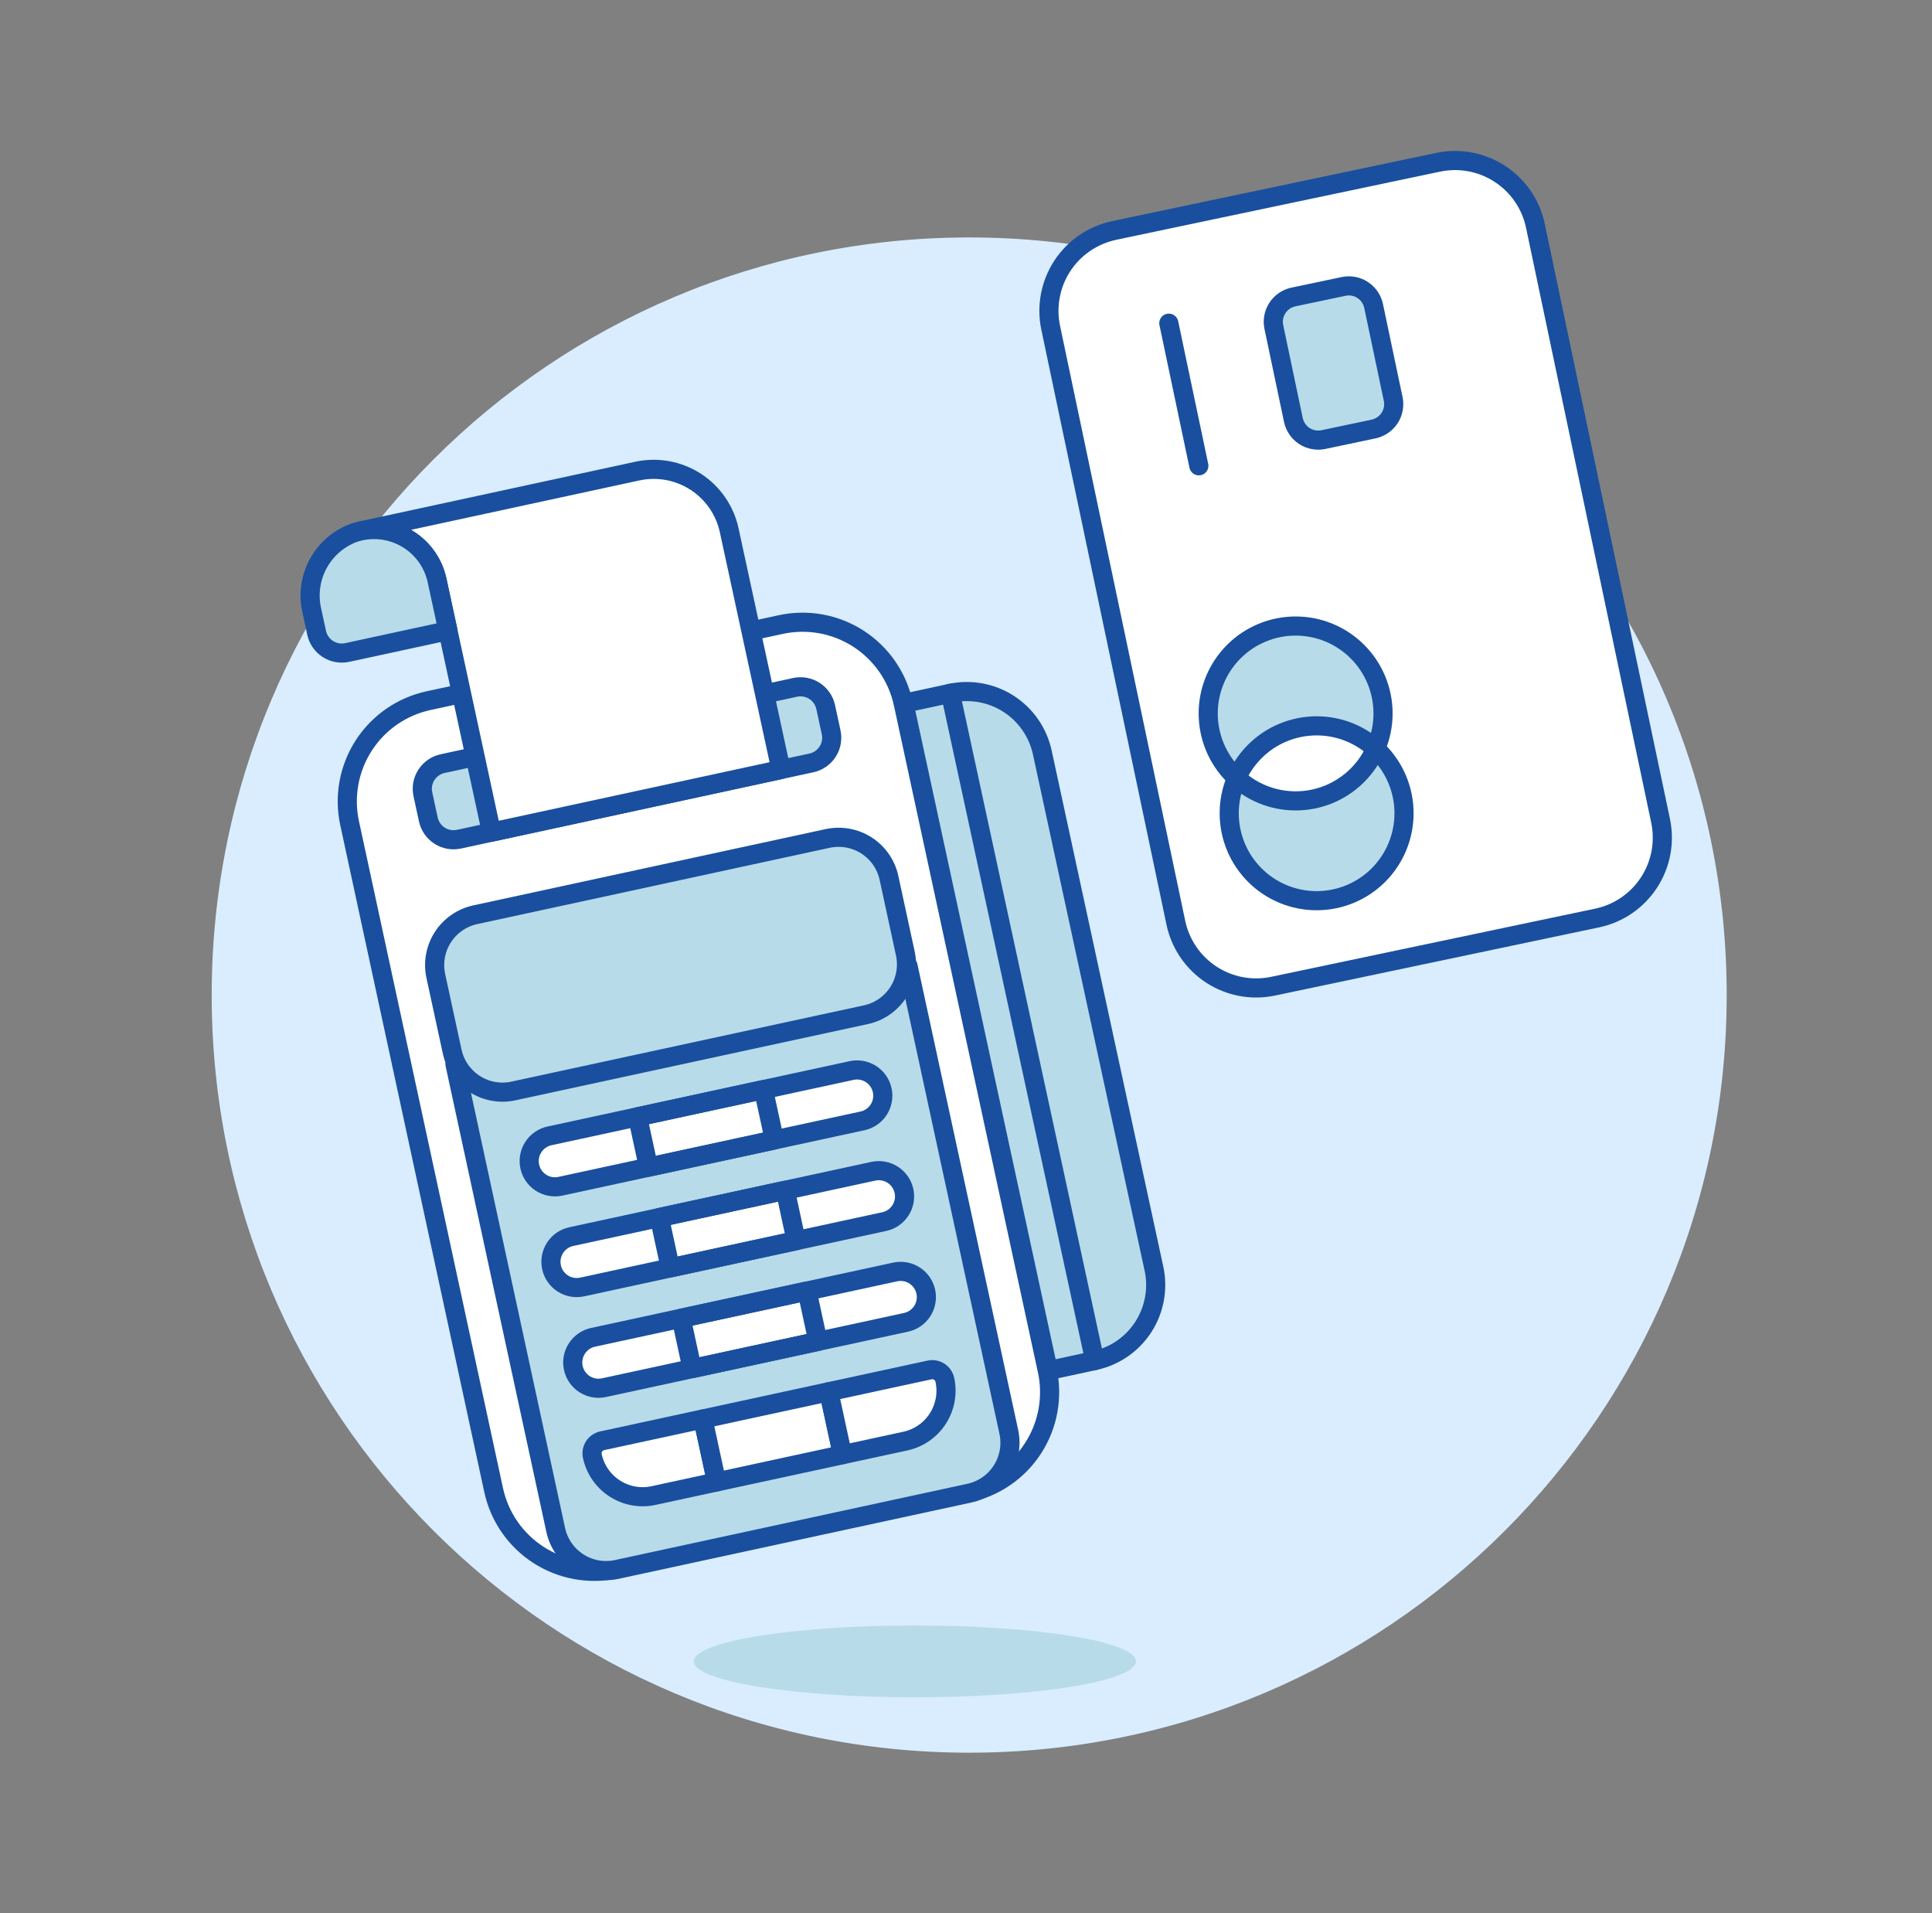 <svg width="101" height="100" viewBox="0 0 101 100" fill="none" xmlns="http://www.w3.org/2000/svg">
<rect x="0" y="0" width="101" height="100" fill="#808080" stroke="none"/>
<path d="M50.667 91.611C72.537 91.611 90.267 73.881 90.267 52.011C90.267 30.141 72.537 12.411 50.667 12.411C28.797 12.411 11.067 30.141 11.067 52.011C11.067 73.881 28.797 91.611 50.667 91.611Z" fill="#D9EDFF"/>
<path d="M47.827 88.715C54.21 88.715 59.385 87.874 59.385 86.838C59.385 85.801 54.21 84.961 47.827 84.961C41.443 84.961 36.269 85.801 36.269 86.838C36.269 87.874 41.443 88.715 47.827 88.715Z" fill="#B8DBE9"/>
<path d="M40.82 32.644L22.403 36.622C21.007 36.924 19.788 37.767 19.015 38.967C18.241 40.167 17.975 41.626 18.276 43.022L25.806 77.885C25.956 78.577 26.239 79.232 26.642 79.813C27.044 80.394 27.557 80.891 28.151 81.274C28.746 81.657 29.41 81.92 30.105 82.046C30.801 82.173 31.515 82.161 32.206 82.012L50.624 78.034C52.02 77.732 53.238 76.889 54.012 75.689C54.786 74.489 55.051 73.03 54.75 71.635L47.22 36.771C47.071 36.08 46.787 35.425 46.385 34.843C45.982 34.262 45.469 33.765 44.875 33.382C44.281 32.999 43.617 32.736 42.921 32.61C42.226 32.483 41.511 32.495 40.82 32.644Z" fill="white"/>
<path d="M40.82 32.644L22.403 36.622C21.007 36.924 19.788 37.767 19.015 38.967C18.241 40.167 17.975 41.626 18.276 43.022L25.806 77.885C25.956 78.577 26.239 79.232 26.642 79.813C27.044 80.394 27.557 80.891 28.151 81.274C28.746 81.657 29.41 81.92 30.105 82.046C30.801 82.173 31.515 82.161 32.206 82.012L50.624 78.034C52.02 77.732 53.238 76.889 54.012 75.689C54.786 74.489 55.051 73.03 54.75 71.635L47.22 36.771C47.071 36.08 46.787 35.425 46.385 34.843C45.982 34.262 45.469 33.765 44.875 33.382C44.281 32.999 43.617 32.736 42.921 32.61C42.226 32.483 41.511 32.495 40.82 32.644Z" stroke="#194F9E" stroke-linecap="round" stroke-linejoin="round"/>
<path d="M52.738 74.842C52.812 75.188 52.819 75.545 52.755 75.893C52.692 76.241 52.561 76.573 52.369 76.871C52.178 77.168 51.93 77.425 51.639 77.626C51.348 77.828 51.02 77.97 50.675 78.045L32.253 82.031C31.907 82.105 31.55 82.111 31.202 82.048C30.854 81.985 30.522 81.854 30.224 81.662C29.927 81.471 29.67 81.222 29.469 80.931C29.268 80.641 29.126 80.313 29.051 79.967L23.784 55.619L47.47 50.495L52.738 74.842Z" fill="#B8DBE9" stroke="#194F9E" stroke-linecap="round" stroke-linejoin="round"/>
<path d="M43.272 43.824L24.847 47.812C24.148 47.963 23.539 48.385 23.152 48.985C22.765 49.585 22.633 50.315 22.783 51.013L23.638 54.962C23.713 55.307 23.855 55.635 24.056 55.926C24.258 56.216 24.514 56.465 24.811 56.656C25.109 56.848 25.441 56.979 25.789 57.042C26.137 57.105 26.494 57.099 26.839 57.024L45.265 53.038C45.611 52.964 45.939 52.822 46.229 52.62C46.52 52.419 46.769 52.162 46.96 51.865C47.152 51.568 47.283 51.235 47.346 50.887C47.409 50.539 47.403 50.182 47.328 49.837L46.474 45.888C46.399 45.542 46.257 45.214 46.056 44.924C45.854 44.633 45.598 44.385 45.3 44.193C45.003 44.002 44.671 43.871 44.323 43.808C43.975 43.745 43.618 43.75 43.272 43.824Z" fill="#B8DBE9"/>
<path d="M46.12 56.986C46.158 57.159 46.161 57.338 46.129 57.512C46.098 57.686 46.032 57.852 45.936 58.001C45.84 58.149 45.716 58.278 45.571 58.378C45.425 58.479 45.262 58.55 45.089 58.587L29.295 62.004C28.946 62.079 28.581 62.013 28.281 61.82C27.981 61.626 27.77 61.321 27.695 60.972C27.619 60.623 27.685 60.258 27.879 59.958C28.072 59.658 28.377 59.447 28.726 59.371L44.52 55.955C44.692 55.917 44.871 55.914 45.045 55.946C45.219 55.978 45.385 56.043 45.534 56.139C45.682 56.235 45.811 56.359 45.911 56.504C46.012 56.65 46.083 56.814 46.12 56.986Z" fill="white" stroke="#194F9E" stroke-linecap="round" stroke-linejoin="round"/>
<path d="M37.46 77.459L34.169 78.17C33.823 78.246 33.466 78.252 33.118 78.189C32.77 78.126 32.437 77.995 32.14 77.804C31.842 77.612 31.585 77.364 31.384 77.073C31.182 76.782 31.04 76.454 30.965 76.108C30.947 76.022 30.945 75.933 30.961 75.845C30.977 75.758 31.009 75.675 31.057 75.601C31.105 75.526 31.167 75.462 31.24 75.412C31.313 75.362 31.395 75.326 31.481 75.307L36.746 74.169L37.46 77.459Z" fill="white" stroke="#194F9E" stroke-linecap="round" stroke-linejoin="round"/>
<path d="M43.33 72.745L36.749 74.169L37.461 77.459L44.041 76.035L43.33 72.745Z" fill="white" stroke="#194F9E" stroke-linecap="round" stroke-linejoin="round"/>
<path d="M49.394 72.121C49.469 72.467 49.475 72.824 49.412 73.172C49.348 73.52 49.217 73.852 49.026 74.149C48.834 74.447 48.586 74.703 48.295 74.905C48.005 75.106 47.677 75.248 47.332 75.323L44.041 76.035L43.329 72.745L48.594 71.606C48.768 71.568 48.951 71.601 49.101 71.698C49.251 71.795 49.356 71.947 49.394 72.121Z" fill="white" stroke="#194F9E" stroke-linecap="round" stroke-linejoin="round"/>
<path d="M43.272 43.824L24.847 47.812C24.148 47.963 23.539 48.385 23.152 48.985C22.765 49.585 22.633 50.315 22.783 51.013L23.638 54.962C23.713 55.307 23.855 55.635 24.056 55.926C24.258 56.216 24.514 56.465 24.811 56.656C25.109 56.848 25.441 56.979 25.789 57.042C26.137 57.105 26.494 57.099 26.839 57.024L45.265 53.038C45.611 52.964 45.939 52.822 46.229 52.62C46.52 52.419 46.769 52.162 46.96 51.865C47.152 51.568 47.283 51.235 47.346 50.887C47.409 50.539 47.403 50.182 47.328 49.837L46.474 45.888C46.399 45.542 46.257 45.214 46.056 44.924C45.854 44.633 45.598 44.385 45.3 44.193C45.003 44.002 44.671 43.871 44.323 43.808C43.975 43.745 43.618 43.75 43.272 43.824Z" stroke="#194F9E" stroke-linecap="round" stroke-linejoin="round"/>
<path d="M41.564 35.928L23.138 39.914C22.965 39.951 22.802 40.022 22.656 40.123C22.511 40.224 22.387 40.352 22.291 40.501C22.195 40.649 22.129 40.815 22.098 40.989C22.066 41.163 22.069 41.342 22.107 41.515L22.392 42.831C22.429 43.004 22.5 43.168 22.601 43.313C22.701 43.459 22.83 43.583 22.979 43.679C23.127 43.775 23.293 43.84 23.467 43.872C23.641 43.903 23.82 43.9 23.993 43.863L42.419 39.876C42.591 39.839 42.755 39.768 42.901 39.667C43.046 39.566 43.17 39.438 43.266 39.289C43.362 39.141 43.427 38.975 43.459 38.801C43.49 38.627 43.487 38.448 43.45 38.275L43.165 36.959C43.089 36.61 42.878 36.305 42.578 36.112C42.278 35.919 41.913 35.852 41.564 35.928Z" fill="#B8DBE9" stroke="#194F9E" stroke-linecap="round" stroke-linejoin="round"/>
<path d="M25.691 43.495L40.826 40.221L38.121 27.717C38.009 27.199 37.796 26.707 37.494 26.271C37.192 25.835 36.807 25.463 36.361 25.175C35.915 24.888 35.416 24.692 34.895 24.597C34.373 24.502 33.837 24.511 33.319 24.623L22.132 27.043L18.841 27.755C19.273 27.66 19.72 27.652 20.156 27.731C20.591 27.809 21.007 27.973 21.38 28.213C21.752 28.452 22.073 28.763 22.325 29.127C22.577 29.491 22.755 29.901 22.848 30.334L25.691 43.495Z" fill="white"/>
<path d="M25.691 43.495L40.826 40.221L38.121 27.717C38.009 27.199 37.796 26.707 37.494 26.271C37.192 25.835 36.807 25.463 36.361 25.175C35.915 24.888 35.416 24.692 34.895 24.597C34.373 24.502 33.837 24.511 33.319 24.623L22.132 27.043L18.841 27.755C19.273 27.66 19.72 27.652 20.156 27.731C20.591 27.809 21.007 27.973 21.38 28.213C21.752 28.452 22.073 28.763 22.325 29.127C22.577 29.491 22.755 29.901 22.848 30.334L25.691 43.495Z" stroke="#194F9E" stroke-linecap="round" stroke-linejoin="round"/>
<path d="M22.848 30.334C22.748 29.873 22.553 29.438 22.275 29.058C21.996 28.677 21.641 28.359 21.232 28.125C20.823 27.89 20.369 27.744 19.901 27.696C19.431 27.648 18.958 27.699 18.509 27.846C17.704 28.14 17.034 28.72 16.628 29.476C16.222 30.232 16.108 31.11 16.308 31.944L16.551 33.073C16.588 33.246 16.66 33.41 16.76 33.555C16.861 33.701 16.989 33.825 17.138 33.921C17.287 34.017 17.453 34.082 17.627 34.114C17.801 34.145 17.979 34.142 18.152 34.105L23.417 32.966L22.848 30.334Z" fill="#B8DBE9" stroke="#194F9E" stroke-linecap="round" stroke-linejoin="round"/>
<path d="M39.912 56.952L33.332 58.375L33.901 61.007L40.483 59.583L39.912 56.952Z" stroke="#194F9E" stroke-linecap="round" stroke-linejoin="round"/>
<path d="M47.258 62.25C47.295 62.423 47.298 62.602 47.267 62.776C47.235 62.95 47.17 63.116 47.074 63.264C46.978 63.413 46.854 63.541 46.709 63.642C46.563 63.743 46.399 63.814 46.227 63.851L30.433 67.269C30.26 67.306 30.082 67.309 29.907 67.278C29.733 67.246 29.567 67.181 29.419 67.085C29.27 66.989 29.141 66.865 29.041 66.719C28.94 66.574 28.869 66.41 28.832 66.237C28.795 66.064 28.792 65.886 28.823 65.712C28.855 65.538 28.921 65.371 29.016 65.223C29.112 65.074 29.236 64.946 29.382 64.845C29.527 64.745 29.691 64.674 29.864 64.636L45.657 61.219C46.006 61.143 46.371 61.21 46.671 61.403C46.971 61.597 47.182 61.901 47.258 62.25Z" fill="white" stroke="#194F9E" stroke-linecap="round" stroke-linejoin="round"/>
<path d="M41.052 62.215L34.471 63.638L35.04 66.271L41.621 64.847L41.052 62.215Z" stroke="#194F9E" stroke-linecap="round" stroke-linejoin="round"/>
<path d="M48.398 67.515C48.474 67.864 48.407 68.229 48.214 68.529C48.02 68.829 47.716 69.04 47.367 69.116L31.573 72.532C31.4 72.57 31.222 72.573 31.048 72.541C30.874 72.51 30.708 72.444 30.559 72.349C30.41 72.253 30.282 72.129 30.181 71.983C30.081 71.838 30.009 71.674 29.972 71.501C29.934 71.328 29.931 71.15 29.963 70.976C29.995 70.802 30.06 70.636 30.156 70.487C30.252 70.338 30.376 70.21 30.521 70.109C30.666 70.008 30.83 69.937 31.003 69.9L46.797 66.484C46.97 66.446 47.149 66.443 47.323 66.475C47.497 66.506 47.663 66.572 47.812 66.668C47.96 66.763 48.089 66.888 48.189 67.033C48.29 67.178 48.361 67.342 48.398 67.515Z" fill="white" stroke="#194F9E" stroke-linecap="round" stroke-linejoin="round"/>
<path d="M42.191 67.481L35.61 68.904L36.18 71.537L42.76 70.112L42.191 67.481Z" stroke="#194F9E" stroke-linecap="round" stroke-linejoin="round"/>
<path d="M60.326 66.312C60.552 67.359 60.353 68.454 59.773 69.354C59.193 70.255 58.278 70.888 57.231 71.115L54.802 71.64L47.256 36.763L49.686 36.237C50.205 36.125 50.74 36.116 51.262 36.211C51.785 36.305 52.283 36.502 52.729 36.789C53.175 37.077 53.56 37.449 53.862 37.886C54.164 38.322 54.377 38.813 54.489 39.332L60.326 66.312Z" fill="#B8DBE9" stroke="#194F9E" stroke-linecap="round" stroke-linejoin="round"/>
<path d="M49.685 36.237L57.23 71.115" stroke="#194F9E" stroke-linecap="round" stroke-linejoin="round"/>
<path d="M58.241 12.047L75.183 8.482C76.297 8.248 77.458 8.466 78.411 9.088C79.364 9.709 80.031 10.684 80.266 11.798L86.81 42.896C86.926 43.447 86.933 44.017 86.83 44.571C86.727 45.126 86.515 45.654 86.207 46.127C85.899 46.599 85.501 47.006 85.036 47.325C84.57 47.644 84.047 47.867 83.495 47.983L66.554 51.547C65.441 51.782 64.28 51.564 63.326 50.943C62.373 50.321 61.706 49.346 61.471 48.233L54.927 17.13C54.693 16.017 54.911 14.856 55.532 13.903C56.154 12.95 57.129 12.283 58.242 12.048L58.241 12.047Z" fill="white"/>
<path d="M61.103 16.893L62.672 24.347" stroke="#194F9E" stroke-linecap="round" stroke-linejoin="round"/>
<path d="M70.24 14.971L67.617 15.523C67.446 15.559 67.285 15.628 67.141 15.726C66.998 15.825 66.875 15.95 66.78 16.096C66.685 16.241 66.619 16.404 66.587 16.576C66.555 16.747 66.557 16.922 66.593 17.092L67.615 21.953C67.688 22.297 67.894 22.598 68.188 22.79C68.483 22.981 68.841 23.048 69.185 22.976L71.808 22.424C72.152 22.351 72.453 22.145 72.645 21.851C72.837 21.557 72.904 21.199 72.832 20.855L71.809 15.995C71.773 15.824 71.704 15.663 71.606 15.519C71.508 15.376 71.382 15.253 71.237 15.158C71.091 15.062 70.928 14.997 70.757 14.965C70.586 14.933 70.41 14.935 70.24 14.971Z" fill="#B8DBE9" stroke="#194F9E" stroke-linecap="round" stroke-linejoin="round"/>
<path d="M58.241 12.047L75.183 8.482C76.297 8.248 77.458 8.466 78.411 9.088C79.364 9.709 80.031 10.684 80.266 11.798L86.81 42.896C86.926 43.447 86.933 44.017 86.83 44.571C86.727 45.126 86.515 45.654 86.207 46.127C85.899 46.599 85.501 47.006 85.036 47.325C84.57 47.644 84.047 47.867 83.495 47.983L66.554 51.547C65.441 51.782 64.28 51.564 63.326 50.943C62.373 50.321 61.706 49.346 61.471 48.233L54.927 17.13C54.693 16.017 54.911 14.856 55.532 13.903C56.154 12.95 57.129 12.283 58.242 12.048L58.241 12.047Z" stroke="#194F9E" stroke-linecap="round" stroke-linejoin="round"/>
<path d="M67.732 41.861C68.944 41.861 70.106 41.38 70.963 40.523C71.82 39.666 72.302 38.503 72.302 37.291C72.302 36.079 71.82 34.917 70.963 34.06C70.106 33.203 68.944 32.722 67.732 32.722C66.52 32.722 65.358 33.203 64.501 34.06C63.644 34.917 63.162 36.079 63.162 37.291C63.162 38.503 63.644 39.666 64.501 40.523C65.358 41.38 66.52 41.861 67.732 41.861Z" fill="#B8DBE9"/>
<path d="M68.83 47.078C70.042 47.078 71.204 46.597 72.061 45.74C72.918 44.883 73.399 43.721 73.399 42.509C73.399 41.297 72.918 40.134 72.061 39.277C71.204 38.42 70.042 37.939 68.83 37.939C67.618 37.939 66.455 38.42 65.598 39.277C64.741 40.134 64.26 41.297 64.26 42.509C64.26 43.721 64.741 44.883 65.598 45.74C66.455 46.597 67.618 47.078 68.83 47.078Z" fill="#B8DBE9"/>
<path d="M67.893 38.037C67.183 38.186 66.519 38.502 65.955 38.959C65.392 39.416 64.946 40 64.653 40.664C65.189 41.154 65.833 41.508 66.532 41.699C67.232 41.89 67.967 41.912 68.677 41.763C69.386 41.613 70.05 41.297 70.614 40.84C71.177 40.384 71.623 39.799 71.916 39.136C71.381 38.646 70.737 38.291 70.037 38.1C69.337 37.909 68.602 37.887 67.893 38.037Z" fill="white"/>
<path d="M67.732 41.861C68.944 41.861 70.106 41.38 70.963 40.523C71.82 39.666 72.302 38.503 72.302 37.291C72.302 36.079 71.82 34.917 70.963 34.06C70.106 33.203 68.944 32.722 67.732 32.722C66.52 32.722 65.358 33.203 64.501 34.06C63.644 34.917 63.162 36.079 63.162 37.291C63.162 38.503 63.644 39.666 64.501 40.523C65.358 41.38 66.52 41.861 67.732 41.861Z" stroke="#194F9E" stroke-linecap="round" stroke-linejoin="round"/>
<path d="M68.83 47.078C70.042 47.078 71.204 46.597 72.061 45.74C72.918 44.883 73.399 43.721 73.399 42.509C73.399 41.297 72.918 40.134 72.061 39.277C71.204 38.42 70.042 37.939 68.83 37.939C67.618 37.939 66.455 38.42 65.598 39.277C64.741 40.134 64.26 41.297 64.26 42.509C64.26 43.721 64.741 44.883 65.598 45.74C66.455 46.597 67.618 47.078 68.83 47.078Z" stroke="#194F9E" stroke-linecap="round" stroke-linejoin="round"/>
</svg>
